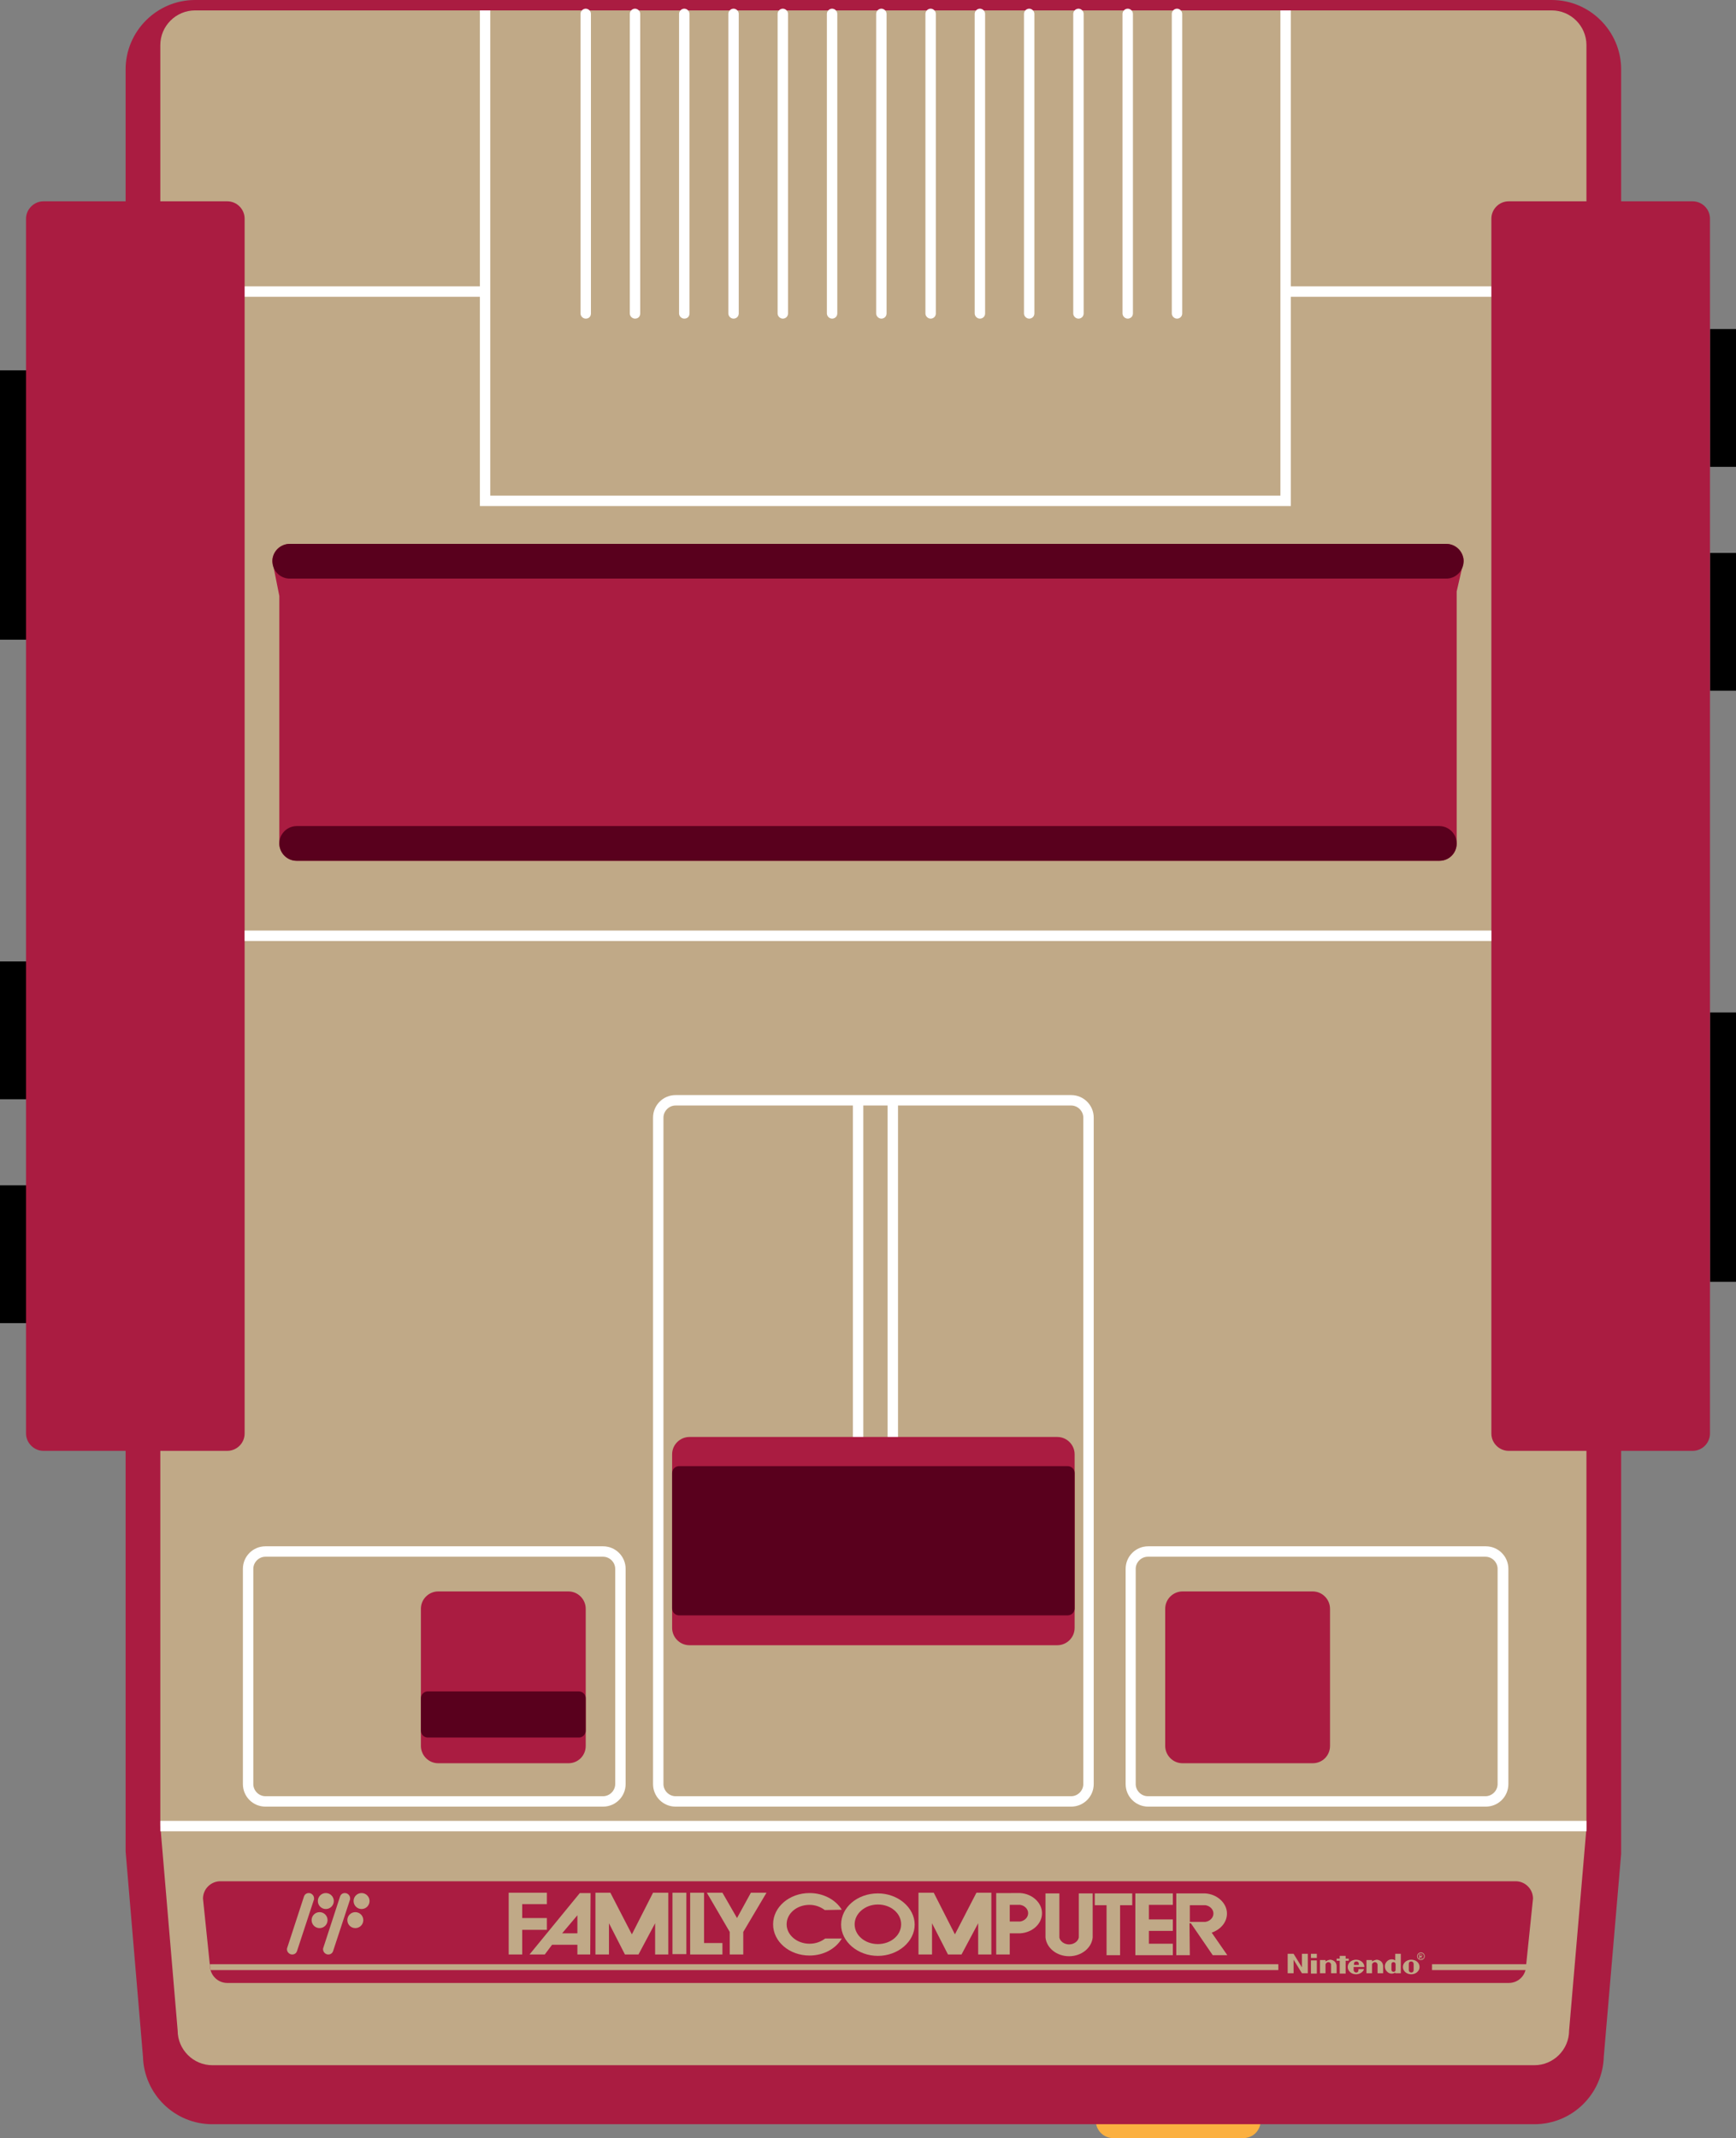 <?xml version="1.0" encoding="utf-8"?>
<!-- Generator: Adobe Illustrator 19.0.0, SVG Export Plug-In . SVG Version: 6.00 Build 0)  -->
<svg version="1.1" baseProfile="tiny" id="Layer_1" xmlns="http://www.w3.org/2000/svg" xmlns:xlink="http://www.w3.org/1999/xlink"
	 x="0px" y="0px" viewBox="0 0 500.3 616" xml:space="preserve">
<rect x="0" y="0" width="500.3" height="616" fill="#808080" stroke="none"/>
<g id="XMLID_1_">
	<g id="XMLID_2_">
		<path id="XMLID_193_" fill="#FBB040" d="M358.3,616h-37.5c-2.8,0-5-2.3-5-5v-39.5c0-2.8,2.3-5,5-5h37.5c2.8,0,5,2.3,5,5V611
			C363.3,613.8,361.1,616,358.3,616z"/>
	</g>
	<g id="XMLID_3_">
		<path id="XMLID_4_" fill="#AA1C41" d="M61.2,612c-10.9,0-19.7-8.7-20-19.5l-5-59.1V20c0-11,9-20,20-20h391c11,0,20,9,20,20v514.1
			l-5,58.4c-0.3,10.8-9.1,19.5-20,19.5H61.2z"/>
		<path id="XMLID_5_" fill="#C0A987" d="M442.2,595h-381c-5.5,0-10-4.5-10-10l-5-59V13c0-5.5,4.5-10,10-10h391c5.5,0,10,4.5,10,10
			v513.7l-5,58.3C452.2,590.5,447.7,595,442.2,595z"/>
	</g>
	<g id="XMLID_6_">
		<rect id="XMLID_7_" x="46.2" y="524.6" fill="#FFFFFF" width="411" height="3"/>
	</g>
	<g id="XMLID_8_">
		<path id="XMLID_9_" fill="#FFFFFF" d="M308.7,520.5h-114c-3.6,0-6.5-2.9-6.5-6.5V322c0-3.6,2.9-6.5,6.5-6.5h114
			c3.6,0,6.5,2.9,6.5,6.5v192C315.2,517.6,312.3,520.5,308.7,520.5z M194.7,318.5c-1.9,0-3.5,1.6-3.5,3.5v192c0,1.9,1.6,3.5,3.5,3.5
			h114c1.9,0,3.5-1.6,3.5-3.5V322c0-1.9-1.6-3.5-3.5-3.5H194.7z"/>
	</g>
	<g id="XMLID_12_">
		<rect id="XMLID_13_" x="255.8" y="317" fill="#FFFFFF" width="3" height="118"/>
	</g>
	<g id="XMLID_14_">
		<rect id="XMLID_15_" x="245.8" y="317" fill="#FFFFFF" width="3" height="118"/>
	</g>
	<g id="XMLID_16_">
		<path id="XMLID_17_" fill="#FFFFFF" d="M168.8,91.8c-0.8,0-1.5-0.7-1.5-1.5V4c0-0.8,0.7-1.5,1.5-1.5c0.8,0,1.5,0.7,1.5,1.5v86.3
			C170.3,91.2,169.7,91.8,168.8,91.8z"/>
	</g>
	<g id="XMLID_18_">
		<path id="XMLID_19_" fill="#FFFFFF" d="M183,91.8c-0.8,0-1.5-0.7-1.5-1.5V4c0-0.8,0.7-1.5,1.5-1.5s1.5,0.7,1.5,1.5v86.3
			C184.5,91.2,183.9,91.8,183,91.8z"/>
	</g>
	<g id="XMLID_20_">
		<path id="XMLID_21_" fill="#FFFFFF" d="M197.2,91.8c-0.8,0-1.5-0.7-1.5-1.5V4c0-0.8,0.7-1.5,1.5-1.5s1.5,0.7,1.5,1.5v86.3
			C198.7,91.2,198.1,91.8,197.2,91.8z"/>
	</g>
	<g id="XMLID_22_">
		<path id="XMLID_23_" fill="#FFFFFF" d="M211.4,91.8c-0.8,0-1.5-0.7-1.5-1.5V4c0-0.8,0.7-1.5,1.5-1.5c0.8,0,1.5,0.7,1.5,1.5v86.3
			C212.9,91.2,212.2,91.8,211.4,91.8z"/>
	</g>
	<g id="XMLID_24_">
		<path id="XMLID_25_" fill="#FFFFFF" d="M225.6,91.8c-0.8,0-1.5-0.7-1.5-1.5V4c0-0.8,0.7-1.5,1.5-1.5s1.5,0.7,1.5,1.5v86.3
			C227.1,91.2,226.4,91.8,225.6,91.8z"/>
	</g>
	<g id="XMLID_26_">
		<path id="XMLID_27_" fill="#FFFFFF" d="M239.8,91.8c-0.8,0-1.5-0.7-1.5-1.5V4c0-0.8,0.7-1.5,1.5-1.5s1.5,0.7,1.5,1.5v86.3
			C241.3,91.2,240.6,91.8,239.8,91.8z"/>
	</g>
	<g id="XMLID_28_">
		<path id="XMLID_29_" fill="#FFFFFF" d="M254,91.8c-0.8,0-1.5-0.7-1.5-1.5V4c0-0.8,0.7-1.5,1.5-1.5c0.8,0,1.5,0.7,1.5,1.5v86.3
			C255.5,91.2,254.8,91.8,254,91.8z"/>
	</g>
	<g id="XMLID_30_">
		<path id="XMLID_31_" fill="#FFFFFF" d="M268.2,91.8c-0.8,0-1.5-0.7-1.5-1.5V4c0-0.8,0.7-1.5,1.5-1.5s1.5,0.7,1.5,1.5v86.3
			C269.7,91.2,269,91.8,268.2,91.8z"/>
	</g>
	<g id="XMLID_32_">
		<path id="XMLID_33_" fill="#FFFFFF" d="M282.4,91.8c-0.8,0-1.5-0.7-1.5-1.5V4c0-0.8,0.7-1.5,1.5-1.5s1.5,0.7,1.5,1.5v86.3
			C283.9,91.2,283.2,91.8,282.4,91.8z"/>
	</g>
	<g id="XMLID_34_">
		<path id="XMLID_35_" fill="#FFFFFF" d="M296.6,91.8c-0.8,0-1.5-0.7-1.5-1.5V4c0-0.8,0.7-1.5,1.5-1.5c0.8,0,1.5,0.7,1.5,1.5v86.3
			C298.1,91.2,297.4,91.8,296.6,91.8z"/>
	</g>
	<g id="XMLID_36_">
		<path id="XMLID_37_" fill="#FFFFFF" d="M310.8,91.8c-0.8,0-1.5-0.7-1.5-1.5V4c0-0.8,0.7-1.5,1.5-1.5s1.5,0.7,1.5,1.5v86.3
			C312.3,91.2,311.6,91.8,310.8,91.8z"/>
	</g>
	<g id="XMLID_38_">
		<path id="XMLID_39_" fill="#FFFFFF" d="M325,91.8c-0.8,0-1.5-0.7-1.5-1.5V4c0-0.8,0.7-1.5,1.5-1.5s1.5,0.7,1.5,1.5v86.3
			C326.5,91.2,325.8,91.8,325,91.8z"/>
	</g>
	<g id="XMLID_40_">
		<path id="XMLID_41_" fill="#FFFFFF" d="M339.2,91.8c-0.8,0-1.5-0.7-1.5-1.5V4c0-0.8,0.7-1.5,1.5-1.5c0.8,0,1.5,0.7,1.5,1.5v86.3
			C340.7,91.2,340,91.8,339.2,91.8z"/>
	</g>
	<g id="XMLID_42_">
		<rect id="XMLID_43_" x="41.8" y="82.5" fill="#FFFFFF" width="98" height="3"/>
	</g>
	<g id="XMLID_44_">
		<rect id="XMLID_45_" x="370.8" y="82.5" fill="#FFFFFF" width="98" height="3"/>
	</g>
	<g id="XMLID_46_">
		<path id="XMLID_148_" fill="#AA1C41" d="M304.7,474h-106c-2.8,0-5-2.3-5-5v-50c0-2.8,2.3-5,5-5h106c2.8,0,5,2.3,5,5v50
			C309.7,471.8,307.4,474,304.7,474z"/>
	</g>
	<g id="XMLID_47_">
		<rect id="XMLID_146_" x="492.8" y="291.7" width="7.5" height="77.6"/>
	</g>
	<g id="XMLID_48_">
		<rect id="XMLID_144_" x="492.8" y="159.3" width="7.5" height="39.7"/>
	</g>
	<g id="XMLID_49_">
		<rect id="XMLID_142_" x="492.8" y="94.8" width="7.5" height="39.7"/>
	</g>
	<g id="XMLID_50_">
		<rect id="XMLID_51_" y="106.7" width="7.7" height="77.6"/>
	</g>
	<g id="XMLID_52_">
		<rect id="XMLID_53_" y="277" width="7.7" height="39.7"/>
	</g>
	<g id="XMLID_54_">
		<rect id="XMLID_55_" y="341.5" width="7.7" height="39.7"/>
	</g>
	<g id="XMLID_56_">
		<path id="XMLID_134_" fill="#AA1C41" d="M378.3,508h-37.5c-2.8,0-5-2.3-5-5v-39.5c0-2.8,2.3-5,5-5h37.5c2.8,0,5,2.3,5,5V503
			C383.3,505.8,381.1,508,378.3,508z"/>
	</g>
	<g id="XMLID_57_">
		<path id="XMLID_132_" fill="#AA1C41" d="M163.8,508h-37.5c-2.8,0-5-2.3-5-5v-39.5c0-2.8,2.3-5,5-5h37.5c2.8,0,5,2.3,5,5V503
			C168.8,505.8,166.6,508,163.8,508z"/>
	</g>
	<g id="XMLID_58_">
		<path id="XMLID_59_" fill="#AA1C41" d="M434.8,571.3H65.5c-2.8,0-5-2.3-5-5l-2-19.3c0-2.8,2.3-5,5-5h373.3c2.8,0,5,2.3,5,5
			l-2,19.3C439.8,569.1,437.6,571.3,434.8,571.3z"/>
	</g>
	<g id="XMLID_60_">
		<path id="XMLID_61_" fill="#AA1C41" d="M414.8,248H85.5c-2.8,0-5-2.3-5-5v-71.3l-2-10c0-2.8,2.3-5,5-5h333.3c2.8,0,5,2.3,5,5
			l-2,8.7V243C419.8,245.8,417.6,248,414.8,248z"/>
	</g>
	<g id="XMLID_62_">
		<polygon id="XMLID_63_" fill="#FFFFFF" points="372,145.8 138.3,145.8 138.3,3 141.3,3 141.3,142.8 369,142.8 369,3 372,3 		"/>
	</g>
	<g id="XMLID_64_">
		<path id="XMLID_65_" fill="#AA1C41" d="M12.5,58h53c2.8,0,5,2.3,5,5v350c0,2.8-2.3,5-5,5h-53c-2.7,0-5-2.3-5-5V63
			C7.5,60.3,9.8,58,12.5,58z"/>
	</g>
	<g id="XMLID_66_">
		<path id="XMLID_122_" fill="#AA1C41" d="M434.8,418h53c2.8,0,5-2.3,5-5V63c0-2.8-2.3-5-5-5h-53c-2.8,0-5,2.3-5,5v350
			C429.8,415.8,432.1,418,434.8,418z"/>
	</g>
	<g id="XMLID_67_">
		<path id="XMLID_68_" fill="#FFFFFF" d="M173.8,520.5H76.5c-3.6,0-6.5-2.9-6.5-6.5v-62c0-3.6,2.9-6.5,6.5-6.5h97.3
			c3.6,0,6.5,2.9,6.5,6.5v62C180.3,517.6,177.4,520.5,173.8,520.5z M76.5,448.5c-1.9,0-3.5,1.6-3.5,3.5v62c0,1.9,1.6,3.5,3.5,3.5
			h97.3c1.9,0,3.5-1.6,3.5-3.5v-62c0-1.9-1.6-3.5-3.5-3.5H76.5z"/>
	</g>
	<g id="XMLID_71_">
		<path id="XMLID_72_" fill="#FFFFFF" d="M428.2,520.5h-97.3c-3.6,0-6.5-2.9-6.5-6.5v-62c0-3.6,2.9-6.5,6.5-6.5h97.3
			c3.6,0,6.5,2.9,6.5,6.5v62C434.7,517.6,431.8,520.5,428.2,520.5z M330.8,448.5c-1.9,0-3.5,1.6-3.5,3.5v62c0,1.9,1.6,3.5,3.5,3.5
			h97.3c1.9,0,3.5-1.6,3.5-3.5v-62c0-1.9-1.6-3.5-3.5-3.5H330.8z"/>
	</g>
	<g id="XMLID_75_">
		<rect id="XMLID_76_" x="70.5" y="268.1" fill="#FFFFFF" width="359.3" height="3"/>
	</g>
	<path id="XMLID_107_" fill="#59001D" d="M166.8,487.3h-43.5c-1.1,0-2,0.9-2,2v9.3c0,1.1,0.9,2,2,2h43.5c1.1,0,2-0.9,2-2v-9.3
		C168.8,488.2,167.9,487.3,166.8,487.3z"/>
	<path id="XMLID_106_" fill="#59001D" d="M307.7,465.4h-112c-1.1,0-2-0.9-2-2v-39c0-1.1,0.9-2,2-2h112c1.1,0,2,0.9,2,2v39
		C309.7,464.5,308.8,465.4,307.7,465.4z"/>
	<path id="XMLID_104_" fill="#59001D" d="M414.8,248H85.5c-2.8,0-5-2.3-5-5l0,0c0-2.8,2.3-5,5-5h329.3c2.8,0,5,2.3,5,5l0,0
		C419.8,245.8,417.6,248,414.8,248z"/>
	<path id="XMLID_103_" fill="#59001D" d="M416.8,166.7H83.5c-2.8,0-5-2.3-5-5l0,0c0-2.8,2.3-5,5-5h333.3c2.8,0,5,2.3,5,5l0,0
		C421.8,164.4,419.6,166.7,416.8,166.7z"/>
	<g id="XMLID_99_">
		<polygon id="XMLID_97_" fill="#C0A987" points="146.6,545.3 157.6,545.3 157.6,548.6 150.5,548.6 150.5,552.6 157.6,552.6 
			157.6,556 150.5,556 150.5,563.1 146.6,563.1 		"/>
		<path id="XMLID_121_" fill="#C0A987" d="M170.1,563.1h-3.7v-2.8h-7.3l-2.1,2.8h-4.4l14.5-17.7h3.1L170.1,563.1L170.1,563.1z
			 M166.4,557v-5.2L162,557H166.4z"/>
		<polygon id="XMLID_94_" fill="#C0A987" points="171.6,545.3 175.9,545.3 182.1,557.3 188.2,545.3 192.6,545.3 192.6,563.1 
			188.8,563.1 188.8,554.1 184,563.1 180.1,563.1 175.5,554.1 175.5,563.1 171.6,563.1 		"/>
		<polygon id="XMLID_93_" fill="#C0A987" points="264.7,545.3 269.1,545.3 275.2,557.3 281.4,545.3 285.7,545.3 285.7,563.1 
			281.9,563.1 281.9,554.1 277.1,563.1 273.2,563.1 268.6,554.1 268.6,563.1 264.7,563.1 		"/>
		<rect id="XMLID_92_" x="193.8" y="545.3" fill="#C0A987" width="4" height="17.7"/>
		<polygon id="XMLID_91_" fill="#C0A987" points="198.9,545.3 202.9,545.3 202.9,559.8 208.2,559.8 208.2,563.1 198.9,563.1 		"/>
		<polygon id="XMLID_90_" fill="#C0A987" points="203.7,545.3 208.2,545.3 212.4,552.6 216.4,545.3 220.9,545.3 214.2,556.6 
			214.2,563.1 210.3,563.1 210.3,556.6 		"/>
		<path id="XMLID_89_" fill="#C0A987" d="M242.7,558.5"/>
		<path id="XMLID_88_" fill="#C0A987" d="M242.6,550.2c-1.8-2.9-5.3-4.8-9.3-4.8c-5.8,0-10.5,4-10.5,9c0,5,4.7,9,10.5,9
			c4.1,0,7.6-2,9.3-4.9l-4.8,0c-1.2,0.9-2.7,1.5-4.5,1.5c-3.6,0-6.6-2.5-6.6-5.6c0-3.1,2.9-5.6,6.6-5.6c1.7,0,3.2,0.6,4.4,1.5
			L242.6,550.2z"/>
		<path id="XMLID_111_" fill="#C0A987" d="M253,563.5c-5.8,0-10.6-4.1-10.6-9c0-5,4.7-9,10.6-9c5.8,0,10.6,4.1,10.6,9
			C263.6,559.4,258.8,563.5,253,563.5z M259.7,554.4c0-3.2-3-5.7-6.7-5.7c-3.7,0-6.7,2.6-6.7,5.7c0,3.2,3,5.7,6.7,5.7
			C256.7,560.1,259.7,557.6,259.7,554.4z"/>
		<path id="XMLID_108_" fill="#C0A987" d="M294,545.4c3.5,0.2,6.3,2.8,6.3,5.8c0,3.1-2.8,5.6-6.3,5.8l-3,0v6.1h-3.9v-17.7h3.9
			L294,545.4z M291,548.8v4.8l3,0c1.3-0.2,2.3-1.2,2.3-2.4c0-1.2-1-2.2-2.3-2.4L291,548.8z"/>
		<path id="XMLID_105_" fill="#C0A987" d="M342.9,563.3H339v-17.8l5.3,0l3,0c3.5,0.2,6.3,2.8,6.3,5.8c0,2.5-1.8,4.6-4.4,5.5l4.5,6.5
			h-4.2l-6.3-9.2h-0.4L342.9,563.3L342.9,563.3z M347.4,553.7c1.3-0.2,2.3-1.2,2.3-2.4c0-1.2-1-2.2-2.3-2.4h-4.5v4.8L347.4,553.7z"
			/>
		<path id="XMLID_81_" fill="#C0A987" d="M305.3,555.6l0,2.6c0.2,1.1,1.4,2,2.8,2c1.4,0,2.6-0.9,2.8-2l0-2.6l0-10.1h4v10.1l0,2.6
			c-0.3,3-3.2,5.4-6.8,5.4c-3.6,0-6.5-2.4-6.8-5.4l0-2.6l0-10.1h4L305.3,555.6z"/>
		<polygon id="XMLID_80_" fill="#C0A987" points="318.9,563.3 322.8,563.3 322.8,548.9 326.3,548.9 326.3,545.5 315.5,545.5 
			315.5,548.9 318.9,548.9 		"/>
		<polygon id="XMLID_79_" fill="#C0A987" points="338,563.3 327.2,563.3 327.2,545.5 338,545.5 338,548.8 331.1,548.8 331.1,553 
			338,553 338,556.3 331.1,556.3 331.1,560 338,560 		"/>
		<path id="XMLID_78_" fill="#C0A987" d="M342.9,554.1"/>
		<path id="XMLID_98_" fill="#C0A987" d="M62,566.8"/>
		<path id="XMLID_101_" fill="#C0A987" d="M60.7,567.6c-0.1-0.4-0.2-0.8-0.2-1.2l0-0.5h307.9v1.7L60.7,567.6z"/>
		<path id="XMLID_100_" fill="#C0A987" d="M439.9,567.6c0-0.4,0-0.8,0-1.2l0-0.5h-27.2v1.7L439.9,567.6z"/>
	</g>
	<g id="XMLID_77_">
		<path id="path456_1_" fill="#C0A987" d="M371.1,562.9h1.7l2.4,3.9l0-3.9h1.7v5.6h-1.7l-2.4-3.9v3.9h-1.7L371.1,562.9L371.1,562.9z
			"/>
		<path id="path458_1_" fill="#C0A987" d="M386.1,563.5h1.7v0.8h0.9v0.6h-0.9l0,3.7h-1.7l0-3.7h-0.9v-0.6l0.9,0L386.1,563.5
			L386.1,563.5z"/>
		<path id="path460_1_" fill="#C0A987" d="M377.8,564.8h1.7v3.8h-1.7V564.8z"/>
		<path id="path462_1_" fill="#C0A987" d="M377.8,562.9h1.7v1.2h-1.7V562.9z"/>
		<path id="path464_1_" fill="#C0A987" d="M406.7,564.6c-1.3,0-2.4,0.9-2.4,2.1c0,1.2,1.1,2.1,2.4,2.1c1.3,0,2.4-0.9,2.4-2.1
			C409.1,565.5,408.1,564.6,406.7,564.6 M407.4,566.7c0,0,0,0.6,0,0.8c0,0.6-0.3,0.8-0.7,0.8c-0.3,0-0.7-0.2-0.7-0.8
			c0-0.2,0-0.8,0-0.8s0-0.6,0-0.8c0-0.6,0.3-0.8,0.7-0.8c0.3,0,0.7,0.2,0.7,0.8C407.4,566.1,407.4,566.5,407.4,566.7L407.4,566.7
			L407.4,566.7z"/>
		<path id="path466_1_" fill="#C0A987" d="M402.2,566.7V566c0-0.6-0.4-0.7-0.6-0.7c-0.3,0-0.6,0.1-0.6,0.7v0.7v0.7
			c0,0.6,0.4,0.7,0.6,0.7c0.3,0,0.6-0.1,0.6-0.7V566.7L402.2,566.7z M402.1,562.9h1.6v5.6h-1.6c0,0,0-0.2,0-0.2
			c-0.6,0.4-1.3,0.4-1.9,0.1c-0.1-0.1-1.1-0.6-1.1-1.9c0-1,0.9-2.1,2.1-2c0.4,0,0.7,0.2,0.9,0.3L402.1,562.9L402.1,562.9z"/>
		<path id="path468_1_" fill="#C0A987" d="M383.3,564.6c0.6,0,1.9,0.4,1.9,1.9c0,0.3,0,2,0,2h-1.6v-2.5c0-0.3-0.3-0.7-0.8-0.7
			c-0.4,0-0.8,0.4-0.8,0.7c0,0.2,0,2.5,0,2.5h-1.6l0-3.8l1.6,0c0,0,0,0.3,0,0.4C382.3,564.9,382.8,564.7,383.3,564.6"/>
		<path id="path470_1_" fill="#C0A987" d="M396.7,564.6c0.6,0,1.9,0.4,1.9,1.9c0,0.3,0,2,0,2h-1.6v-2.5c0-0.3-0.3-0.7-0.8-0.7
			c-0.4,0-0.8,0.4-0.8,0.7c0,0.2,0,2.5,0,2.5h-1.6v-3.8l1.6,0c0,0,0,0.3,0,0.4C395.7,564.9,396.2,564.7,396.7,564.6"/>
		<path id="path472_1_" fill="#C0A987" d="M391.5,567.3c0,0,0,0,0,0.2c0,0.7-0.4,0.8-0.7,0.8c-0.2,0-0.7-0.2-0.7-0.8
			c0-0.2,0-0.8,0-0.8s3.1,0,3.1,0c0-1.2-1.1-2.1-2.4-2.1c-1.3,0-2.4,0.9-2.4,2.1c0,1.2,1.1,2.1,2.4,2.1c1.1,0,2.1-0.7,2.3-1.5
			L391.5,567.3L391.5,567.3z M390.2,566.1c0-0.3,0-0.5,0.1-0.7c0.1-0.2,0.4-0.3,0.6-0.3c0.2,0,0.5,0.1,0.6,0.3
			c0.1,0.2,0.1,0.4,0.1,0.7H390.2z"/>
		<path id="path474_1_" fill="#C0A987" d="M409.5,563.5c0.2,0,0.3,0,0.3-0.2c0-0.2-0.1-0.2-0.3-0.2h-0.3v0.4H409.5z M409.2,564.3
			h-0.2V563h0.5c0.3,0,0.4,0.1,0.4,0.4c0,0.2-0.1,0.3-0.3,0.4l0.4,0.6h-0.2l-0.3-0.6h-0.2V564.3L409.2,564.3z"/>
		<path id="path476_1_" fill="#C0A987" d="M409.5,564.5c0.5,0,0.9-0.4,0.9-0.9c0-0.5-0.4-0.9-0.9-0.9c-0.5,0-0.9,0.4-0.9,0.9
			C408.6,564.2,409,564.5,409.5,564.5 M408.4,563.6c0-0.6,0.5-1.1,1.1-1.1c0.6,0,1.1,0.5,1.1,1.1c0,0.6-0.5,1.1-1.1,1.1
			C408.9,564.7,408.4,564.3,408.4,563.6"/>
	</g>
	<g id="XMLID_128_">
		<circle id="XMLID_130_" fill="#C0A987" cx="93.9" cy="547.7" r="2.3"/>
		<path id="XMLID_131_" fill="#C0A987" d="M90.5,547.2c0-0.1,0-0.2,0-0.3c0-0.8-0.7-1.5-1.5-1.5c-0.7,0-1.2,0.4-1.4,1l-4.8,14.7
			c-0.1,0.2-0.1,0.3-0.1,0.5c0,0.8,0.7,1.5,1.5,1.5c0.7,0,1.2-0.4,1.4-1L90.5,547.2z"/>
		<circle id="XMLID_133_" fill="#C0A987" cx="92.1" cy="553.2" r="2.3"/>
		<circle id="XMLID_135_" fill="#C0A987" cx="104.2" cy="547.7" r="2.3"/>
		<path id="XMLID_136_" fill="#C0A987" d="M100.9,547.2c0-0.1,0-0.2,0-0.3c0-0.8-0.7-1.5-1.5-1.5c-0.7,0-1.2,0.4-1.4,1l-4.8,14.7
			c-0.1,0.2-0.1,0.3-0.1,0.5c0,0.8,0.7,1.5,1.5,1.5c0.7,0,1.2-0.4,1.4-1L100.9,547.2z"/>
		<circle id="XMLID_137_" fill="#C0A987" cx="102.4" cy="553.2" r="2.3"/>
	</g>
</g>
</svg>
